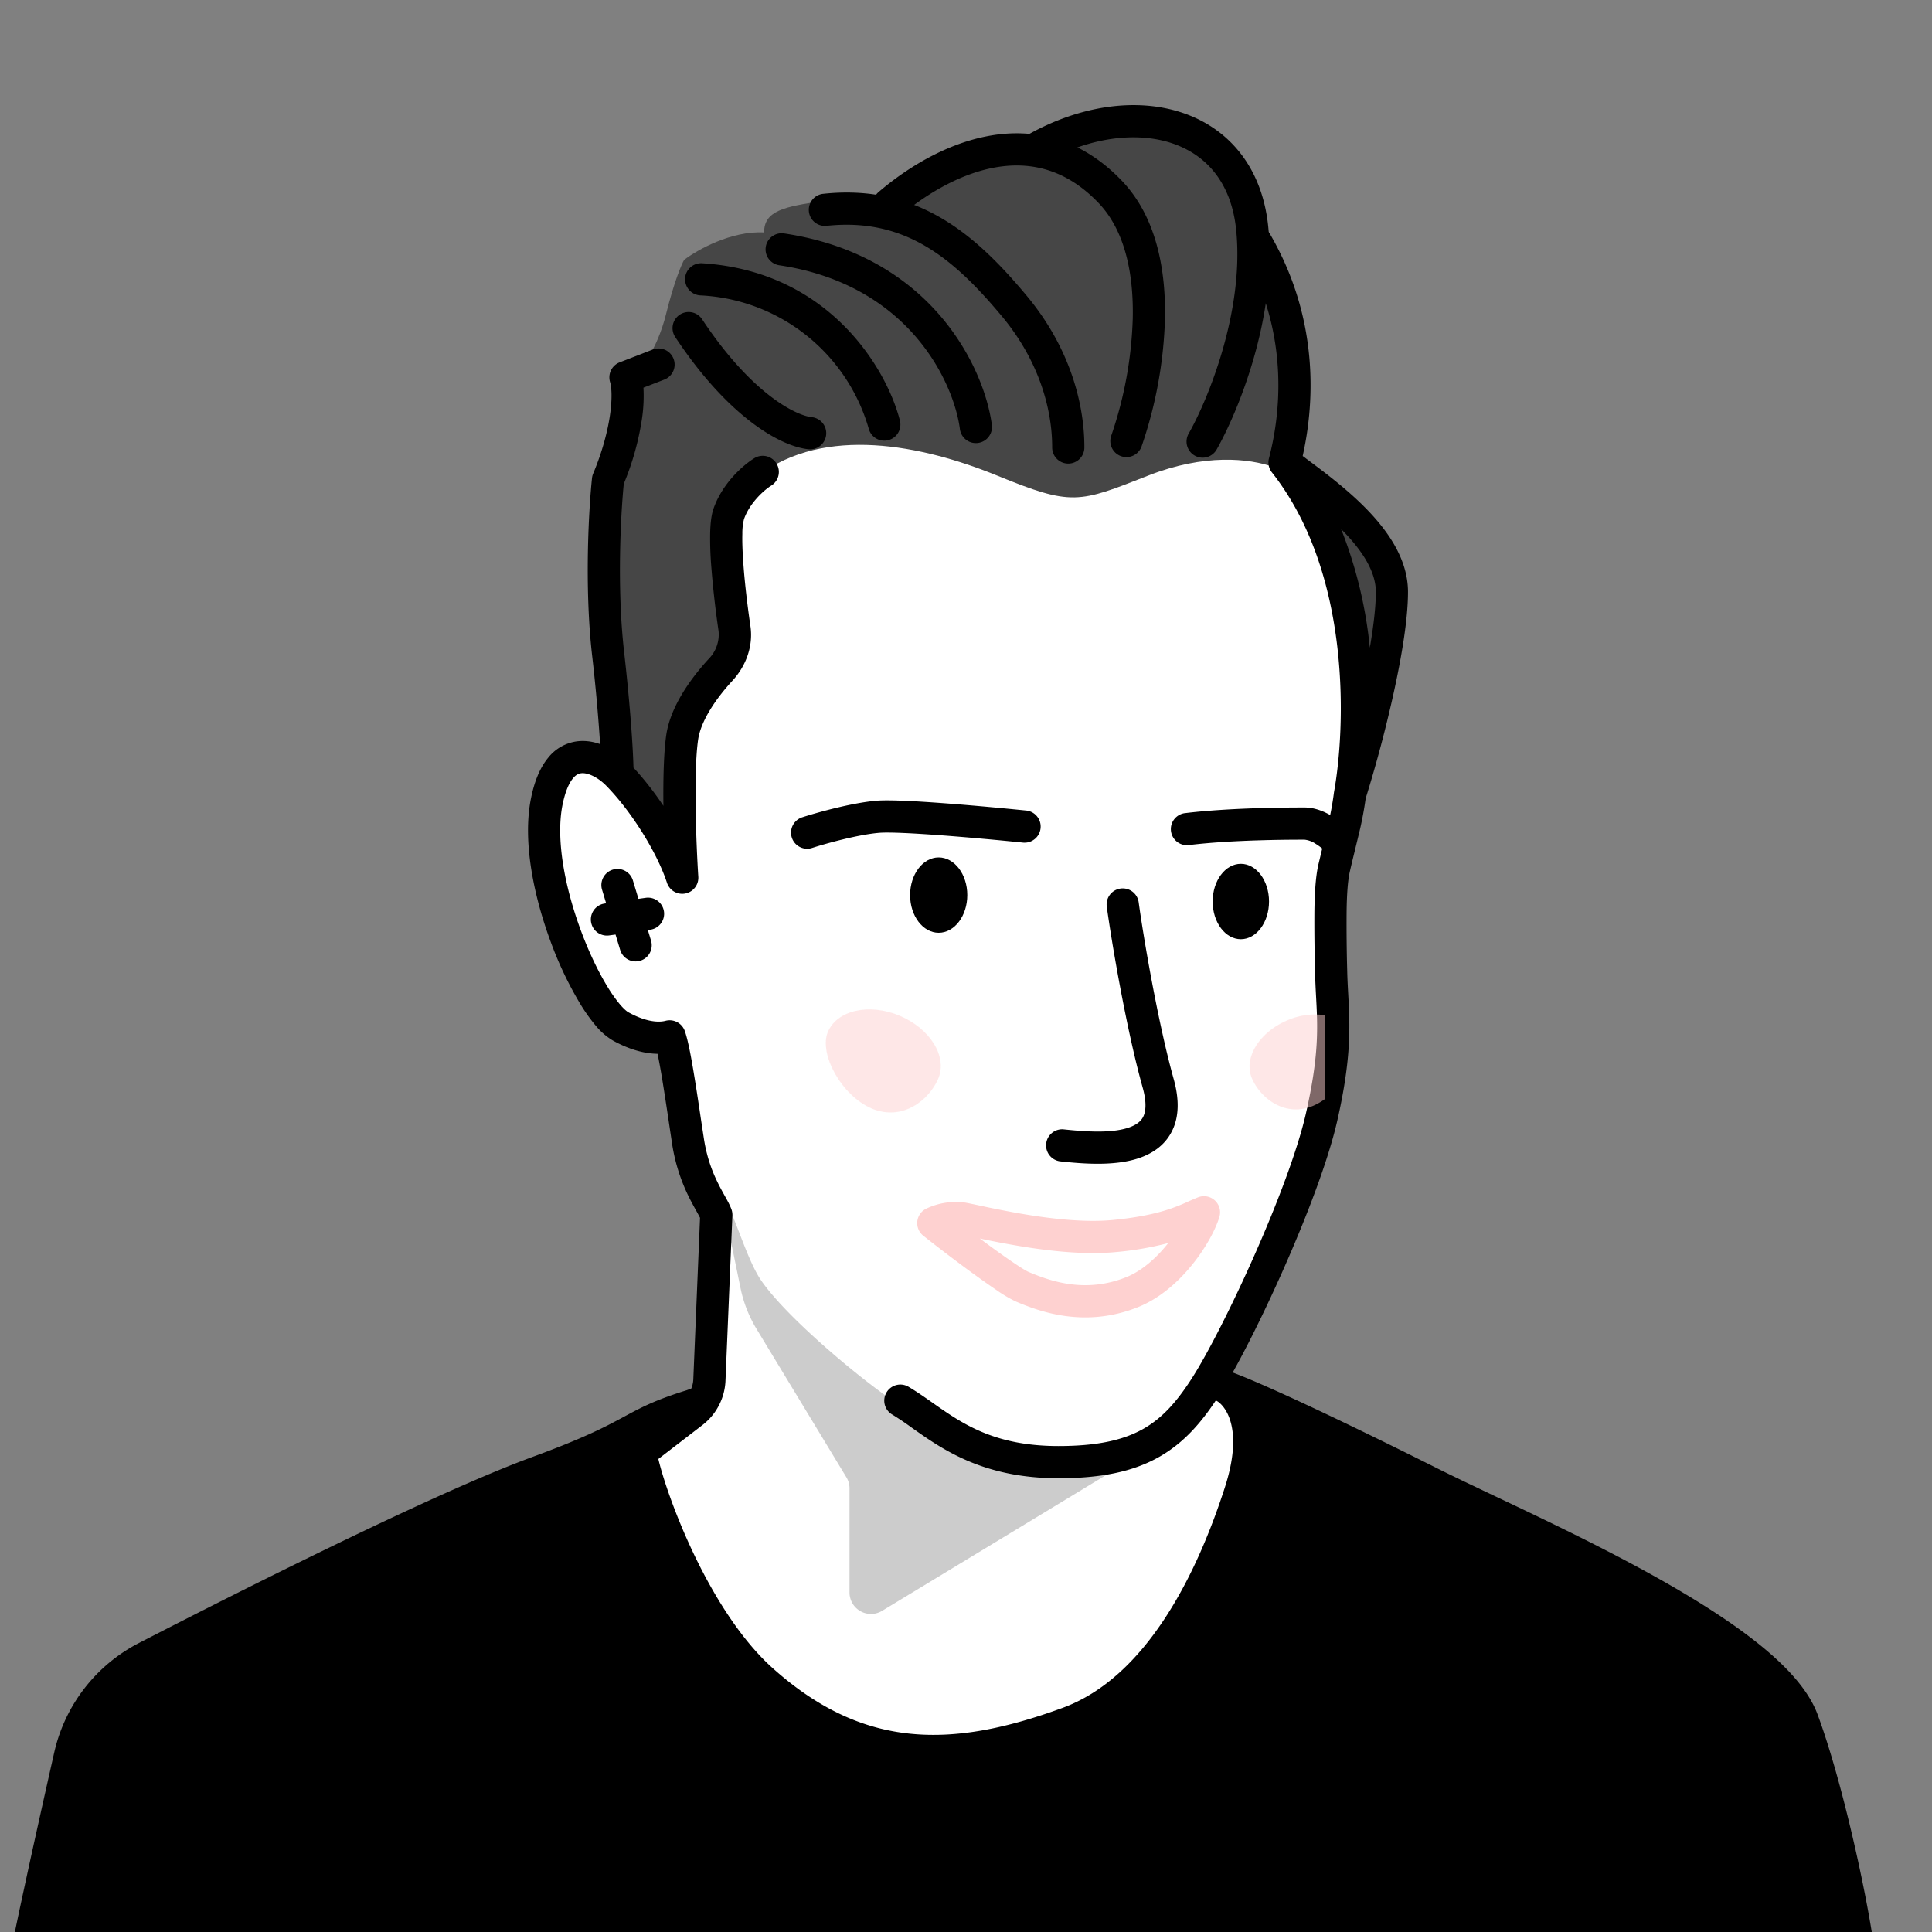 <svg xmlns="http://www.w3.org/2000/svg" width="45" height="45" fill="none"><rect width="100%" height="100%" fill="#808080" stroke="none"/><g clip-path="url(#a)"><path fill="#fff" d="m16.532 32.533-2.157 1.63-.528 3.521 4.447 4.667 8.673.528 2.73-8.409-1.233-2.289c.777-1.614 2.386-5.362 2.597-7.44.264-2.598-.616-1.982.22-5.548.67-2.852.279-5.738 0-6.824l-1.585-1.98-5.987-1.586h-8.982l-.616 2.51c-.211 2.113.088 5.195.264 6.471-1.232-.616-1.188-.175-1.54.97-.353 1.144 0 2.332.748 4.005.598 1.339 1.6 1.497 2.025 1.409l.484 2.422.749 2.113-.309 3.83Z"/><path fill="#464646" d="M13.999 11.477c-.4 2.999.166 5.637.5 6.58l1.277 2.064c-.33-3.15.75-4.548 1.33-4.854-.33-1.007-.68-3.254.558-4.19 1.546-1.168 3.81-.714 5.56 0 1.75.715 1.896.638 3.521 0 1.3-.51 2.342-.407 2.93-.195.098.115.483.622 1.143 1.899.66 1.276.806 3.847.797 4.973.134-.31.41-1.043.453-1.49.053-.558.452-3.004.133-3.483-.256-.383-1.578-1.613-2.208-2.18.405-2.958-.328-4.265-.744-4.548.097-.638-.059-2.106-1.463-2.872-1.404-.765-3.032-.106-3.67.319-1.766-.107-2.987.895-3.377 1.41-.124-.054-.686-.354-1.58-.226-.893.127-1.362.225-1.362.73-.766-.042-1.56.408-1.862.639-.062.106-.234.51-.425 1.276-.191.766-.625 1.48-1.012 1.543.242 1.49-.232 2.357-.5 2.605Z"/><path fill="#000" fill-rule="evenodd" d="M27.517 2.619c1.089.356 1.878 1.261 2.022 2.653.217 2.112-.716 4.348-1.206 5.207a.375.375 0 0 1-.651-.372c.454-.795 1.305-2.869 1.11-4.758-.114-1.11-.712-1.757-1.508-2.017-.82-.268-1.902-.139-2.955.449a.375.375 0 0 1-.366-.655c1.19-.663 2.49-.855 3.554-.507Z" clip-rule="evenodd"/><path fill="#000" fill-rule="evenodd" d="M22.975 3.176c1.03-.204 2.162-.001 3.151 1.03.817.85 1.032 2.094 1.008 3.228a9.99 9.99 0 0 1-.539 2.948.375.375 0 1 1-.706-.251 9.247 9.247 0 0 0 .495-2.713c.023-1.063-.189-2.058-.799-2.693-.793-.827-1.657-.973-2.465-.814-.832.165-1.616.66-2.168 1.133a.375.375 0 0 1-.489-.57c.606-.519 1.505-1.1 2.512-1.298Z" clip-rule="evenodd"/><path fill="#000" fill-rule="evenodd" d="M19.16 4.516c2.217-.243 3.568.956 4.74 2.356 1.316 1.571 1.357 3.124 1.357 3.551a.375.375 0 0 1-.75 0c0-.347-.029-1.692-1.182-3.07-1.13-1.35-2.257-2.291-4.084-2.092a.375.375 0 0 1-.082-.745Z" clip-rule="evenodd"/><path fill="#000" fill-rule="evenodd" d="M17.836 5.752a.375.375 0 0 1 .426-.315c3.458.516 4.671 3.162 4.84 4.46a.375.375 0 1 1-.744.097c-.137-1.056-1.162-3.361-4.206-3.815a.375.375 0 0 1-.316-.427Z" clip-rule="evenodd"/><path fill="#000" fill-rule="evenodd" d="M15.957 6.482a.375.375 0 0 1 .398-.35c2.998.19 4.318 2.514 4.606 3.666a.375.375 0 0 1-.728.182 4.298 4.298 0 0 0-3.925-3.1.375.375 0 0 1-.35-.398Zm-.124.848a.375.375 0 0 1 .52.106c.57.861 1.118 1.427 1.575 1.781.465.36.813.483.98.5a.375.375 0 0 1-.078.747c-.36-.038-.838-.249-1.361-.654-.532-.412-1.134-1.042-1.742-1.96a.375.375 0 0 1 .106-.52ZM29.07 5.317a.375.375 0 0 1 .512.136c1.217 2.096.993 4.13.76 5.168.03.022.06.044.09.068.364.27.855.636 1.281 1.051.544.53 1.082 1.233 1.082 2.047 0 .699-.18 1.689-.388 2.595a30.001 30.001 0 0 1-.598 2.215 8.117 8.117 0 0 1-.168.868l-.109.449c-.038.155-.07.29-.094.397-.046.207-.068.525-.073.936a39.078 39.078 0 0 0 .014 1.359c.004.191.014.373.024.556.039.72.08 1.468-.254 2.935-.21.929-.71 2.233-1.243 3.439-.533 1.207-1.117 2.353-1.51 2.965-.392.613-.816 1.11-1.42 1.446-.6.334-1.34.484-2.321.484-1.756 0-2.71-.676-3.412-1.173a7.232 7.232 0 0 0-.452-.305.375.375 0 1 1 .385-.643c.188.112.366.237.548.365.69.485 1.433 1.006 2.93 1.006.91 0 1.508-.14 1.958-.39.45-.25.792-.63 1.153-1.194s.927-1.67 1.455-2.864c.53-1.197 1.004-2.447 1.198-3.302.309-1.36.274-2.01.236-2.715-.01-.19-.02-.383-.025-.596 0-.054-.002-.108-.003-.161a39.55 39.55 0 0 1-.011-1.222c.005-.414.026-.8.09-1.089l.102-.426.104-.428a6.88 6.88 0 0 0 .16-.84c.134-.738.24-2.018.075-3.412-.166-1.395-.601-2.872-1.52-4.038a.375.375 0 0 1-.07-.327c.223-.851.555-2.82-.623-4.847a.375.375 0 0 1 .136-.513Zm2.836 9.77c.085-.496.14-.95.14-1.3 0-.475-.317-.972-.808-1.463a10.238 10.238 0 0 1 .668 2.762ZM15.688 8.356a.375.375 0 0 1-.214.485l-.487.188a3.59 3.59 0 0 1-.036.736 6.41 6.41 0 0 1-.422 1.504c-.071.712-.162 2.407.005 3.891.155 1.367.21 2.297.221 2.721.246.265.484.57.697.889-.007-.621.007-1.247.067-1.655.102-.684.602-1.349.99-1.77a.809.809 0 0 0 .227-.654 21.999 21.999 0 0 1-.174-1.564 7.877 7.877 0 0 1-.021-.713c.005-.201.023-.41.08-.572.215-.609.714-1.026.949-1.17a.375.375 0 0 1 .392.64c-.146.089-.495.387-.633.78a1.347 1.347 0 0 0-.038.341c-.005.18.003.4.02.643.032.486.1 1.041.168 1.508.07.48-.114.94-.418 1.27-.372.403-.734.924-.8 1.371-.11.748-.046 2.425.004 3.194a.375.375 0 0 1-.731.14c-.216-.662-.797-1.63-1.418-2.262-.191-.193-.423-.302-.574-.287-.057.006-.124.03-.197.12-.082.098-.175.283-.242.612-.163.807.055 1.936.432 2.946.185.498.402.947.613 1.292a3.3 3.3 0 0 0 .295.418c.094.11.162.163.197.182.502.276.791.215.859.197a.375.375 0 0 1 .45.233c.075.209.15.61.22 1.04.054.324.109.693.163 1.056l.06.394c.066.442.191.768.312 1.018.058.121.116.225.17.323l.01.018c.052.093.112.2.15.3a.375.375 0 0 1 .025.15l-.162 3.87a1.375 1.375 0 0 1-.535 1.013l-1.411 1.085a.375.375 0 0 1-.457-.595l1.411-1.085a.625.625 0 0 0 .243-.458l.157-3.774a3.975 3.975 0 0 0-.078-.146l-.01-.017c-.053-.096-.12-.217-.189-.358a4.231 4.231 0 0 1-.378-1.231l-.06-.401a76.403 76.403 0 0 0-.16-1.041c-.042-.253-.08-.465-.115-.626-.264-.004-.614-.075-1.037-.308a1.531 1.531 0 0 1-.405-.351 4.036 4.036 0 0 1-.365-.515 8.472 8.472 0 0 1-.676-1.42c-.393-1.055-.669-2.344-.464-3.358.08-.399.211-.713.397-.94a1.03 1.03 0 0 1 .701-.389c.18-.018.352.011.512.068a41.997 41.997 0 0 0-.189-2.087c-.18-1.596-.075-3.4 0-4.109a.38.38 0 0 1 .027-.105c.216-.516.338-.99.393-1.372.056-.395.034-.653.002-.756a.375.375 0 0 1 .222-.463l.77-.298a.375.375 0 0 1 .485.214Z" clip-rule="evenodd"/><path fill="#FED1D0" fill-rule="evenodd" d="M30.855 25.602v-1.957a1.61 1.61 0 0 0-.867.119c-.655.275-1.027.877-.831 1.345.196.467.771.923 1.427.648.094-.04.185-.092.271-.155Z" clip-rule="evenodd" opacity=".5"/><path fill="#000" d="M28.89 34.748c.515-1.603-.055-2.31-.405-2.464.845.3 3.083 1.379 4.837 2.259 2.192 1.1 7.904 3.484 8.66 5.519.757 2.034 1.504 5.98 1.315 5.98-.189 0-42.757.37-42.757-.009 0-.255.66-3.227 1.086-5.123a3.439 3.439 0 0 1 1.781-2.307c2.32-1.194 6.875-3.493 9.13-4.318 2.402-.879 2.072-1.083 3.588-1.55a.67.67 0 0 1 .151-.047l-.151.046c-.404.164-1.171.709-1.21.965-.055.368 1.03 3.822 2.832 5.435 2.262 2.025 4.49 1.967 7.134.997 2.147-.788 3.365-3.38 4.009-5.383Z"/><path fill="#000" fill-rule="evenodd" d="M28.137 32.146a.375.375 0 0 1 .474-.215c.872.31 3.133 1.4 4.88 2.277.34.17.776.377 1.27.612 1.059.501 2.384 1.129 3.61 1.803.906.498 1.78 1.033 2.478 1.577.686.534 1.258 1.119 1.485 1.73.388 1.044.768 2.561 1.027 3.809.13.625.231 1.191.288 1.604.029.205.047.382.052.513.002.062.002.135-.009.201a.477.477 0 0 1-.05.154.392.392 0 0 1-.345.207h-.01l-.498.004-1.38.01a5918.28 5918.28 0 0 1-19.56.123c-5.333.022-10.661.033-14.657.014a296.12 296.12 0 0 1-4.831-.052 41.963 41.963 0 0 1-1.365-.047 5.927 5.927 0 0 1-.382-.032 1.103 1.103 0 0 1-.141-.026.478.478 0 0 1-.107-.042.382.382 0 0 1-.2-.337c-.001-.07.016-.18.033-.28.02-.113.048-.261.083-.435.069-.347.165-.804.275-1.31.218-1.014.49-2.232.704-3.18a3.813 3.813 0 0 1 1.975-2.559c2.31-1.19 6.89-3.502 9.171-4.336 1.183-.433 1.685-.696 2.078-.908l.05-.027c.39-.21.715-.386 1.464-.618.068-.026.147-.052.226-.063a.375.375 0 0 1 .158.73 14.04 14.04 0 0 0-.131.04 3.406 3.406 0 0 0-.914.632.71.71 0 0 0-.045.053c.004.03.01.071.022.123.024.119.066.279.125.472.118.386.3.89.538 1.431.482 1.095 1.178 2.303 2.019 3.056 1.08.967 2.13 1.42 3.21 1.528 1.091.11 2.248-.128 3.544-.603.97-.356 1.755-1.13 2.384-2.09.628-.957 1.081-2.071 1.398-3.056.483-1.506-.097-1.96-.198-2.005a.375.375 0 0 1-.198-.482Zm-13.592 1.695c-.39.2-.924.447-1.88.796-2.227.815-6.76 3.101-9.086 4.299a3.063 3.063 0 0 0-1.587 2.057c-.213.947-.484 2.163-.702 3.173a88.825 88.825 0 0 0-.322 1.551l.072.004c.305.018.757.033 1.338.046 1.16.026 2.821.043 4.818.052 3.992.019 9.318.008 14.65-.014 9.385-.04 18.797-.116 20.98-.133l.108-.001a7.877 7.877 0 0 0-.028-.225 24.111 24.111 0 0 0-.279-1.555c-.256-1.235-.628-2.708-.996-3.699-.15-.405-.577-.881-1.243-1.4-.653-.51-1.487-1.022-2.378-1.511-1.209-.665-2.484-1.27-3.532-1.765-.506-.24-.958-.454-1.324-.638a108.232 108.232 0 0 0-3.73-1.795c.088.46.056 1.052-.177 1.78-.328 1.019-.805 2.202-1.484 3.238-.678 1.033-1.576 1.95-2.753 2.382-1.348.494-2.627.771-3.877.646-1.26-.127-2.454-.657-3.636-1.716-.961-.86-1.709-2.185-2.205-3.312-.25-.57-.443-1.1-.57-1.515a6.478 6.478 0 0 1-.141-.537 2.33 2.33 0 0 1-.035-.203v-.005Zm-.272-13.585a.375.375 0 0 1 .468.25l.423 1.403a.375.375 0 1 1-.719.217l-.422-1.402a.375.375 0 0 1 .25-.468Z" clip-rule="evenodd"/><path fill="#000" fill-rule="evenodd" d="M15.465 21.231a.375.375 0 0 1-.32.424l-.956.133a.375.375 0 1 1-.104-.743l.957-.133a.375.375 0 0 1 .423.32Zm10.634-.535a.375.375 0 0 1 .423.32c.114.832.45 2.805.816 4.119.131.469.127.88-.042 1.214-.17.34-.473.528-.78.63-.587.194-1.35.122-1.832.07a.375.375 0 0 1 .08-.745c.512.054 1.109.097 1.516-.037.19-.063.294-.15.347-.255.054-.108.091-.31-.011-.676-.38-1.36-.721-3.372-.837-4.217a.375.375 0 0 1 .32-.423Zm-4.055-1.983c.676.051 1.398.12 1.858.166a.375.375 0 0 1-.077.747 73.694 73.694 0 0 0-1.837-.165c-.683-.051-1.274-.082-1.505-.063-.488.039-1.243.248-1.568.353a.375.375 0 0 1-.23-.714c.332-.107 1.158-.34 1.738-.387.303-.024.96.013 1.621.063Zm8.341.845c-.312 0-1.645 0-2.679.124a.375.375 0 1 1-.09-.744c1.086-.13 2.462-.13 2.77-.13.254 0 .485.107.648.206.17.103.31.225.396.314a.375.375 0 1 1-.543.518 1.293 1.293 0 0 0-.242-.191.564.564 0 0 0-.26-.097Z" clip-rule="evenodd"/><path fill="#000" d="M22.53 20.849c0 .484-.298.877-.666.877-.368 0-.666-.393-.666-.877 0-.485.298-.878.666-.878.368 0 .666.393.666.878Zm7.028.149c0 .485-.294.878-.656.878-.363 0-.657-.393-.657-.878s.294-.878.657-.878c.362 0 .656.393.656.878Z"/><path fill="#000" d="M16.8 27.744c.319.564.59 1.587.93 2.082.635.92 2.503 2.453 3.253 2.922.773.492 2.588 1.462 3.657 1.406.985-.052 2.248-.505 2.587-.685l.066-.04a.528.528 0 0 1-.066.04l-6.68 4.05a.5.5 0 0 1-.76-.427V34.67a.5.5 0 0 0-.072-.26l-2.095-3.458a3 3 0 0 1-.372-.95l-.29-1.413-.158-.844Z" opacity=".2"/><path fill="#FED1D0" d="M19.282 24.037c.213-.508.962-.677 1.673-.379.71.299 1.114.952.901 1.46-.213.507-.836 1.001-1.547.703-.711-.299-1.24-1.277-1.027-1.785Z" opacity=".5"/><path fill="#fff" d="M22.424 28.382a1.212 1.212 0 0 0-.685.107c.538.427 1.756 1.348 2.065 1.479.525.223 1.459.569 2.561.13.882-.35 1.534-1.382 1.678-1.86-.333.123-.749.42-2.078.55-1.33.132-3.154-.34-3.54-.406Z"/><path fill="#FED1D0" fill-rule="evenodd" d="M28.3 27.964a.375.375 0 0 1 .102.381c-.09.298-.316.718-.629 1.106-.314.39-.746.788-1.27.996-1.246.496-2.3.098-2.846-.134a3.12 3.12 0 0 1-.44-.26c-.171-.115-.374-.26-.581-.41a39.262 39.262 0 0 1-1.13-.86.375.375 0 0 1 .07-.632 1.6 1.6 0 0 1 .911-.139c.073.013.19.038.333.068l.21.045c.244.05.544.11.871.164.663.109 1.412.187 2.027.126.64-.063 1.048-.164 1.329-.26.141-.048.255-.096.356-.14l.064-.03c.077-.034.16-.07.235-.1a.375.375 0 0 1 .388.079Zm-1.089.989a7.376 7.376 0 0 1-1.21.209c-.714.07-1.542-.021-2.22-.133a21.017 21.017 0 0 1-.904-.17l-.055-.012.256.19c.204.148.397.286.558.393.17.115.275.176.315.193.504.214 1.318.508 2.276.127.358-.142.693-.435.962-.77l.022-.027Z" clip-rule="evenodd"/></g><defs><clipPath id="a"><path fill="#fff" d="M45 0H0v45h45z"/></clipPath></defs></svg>